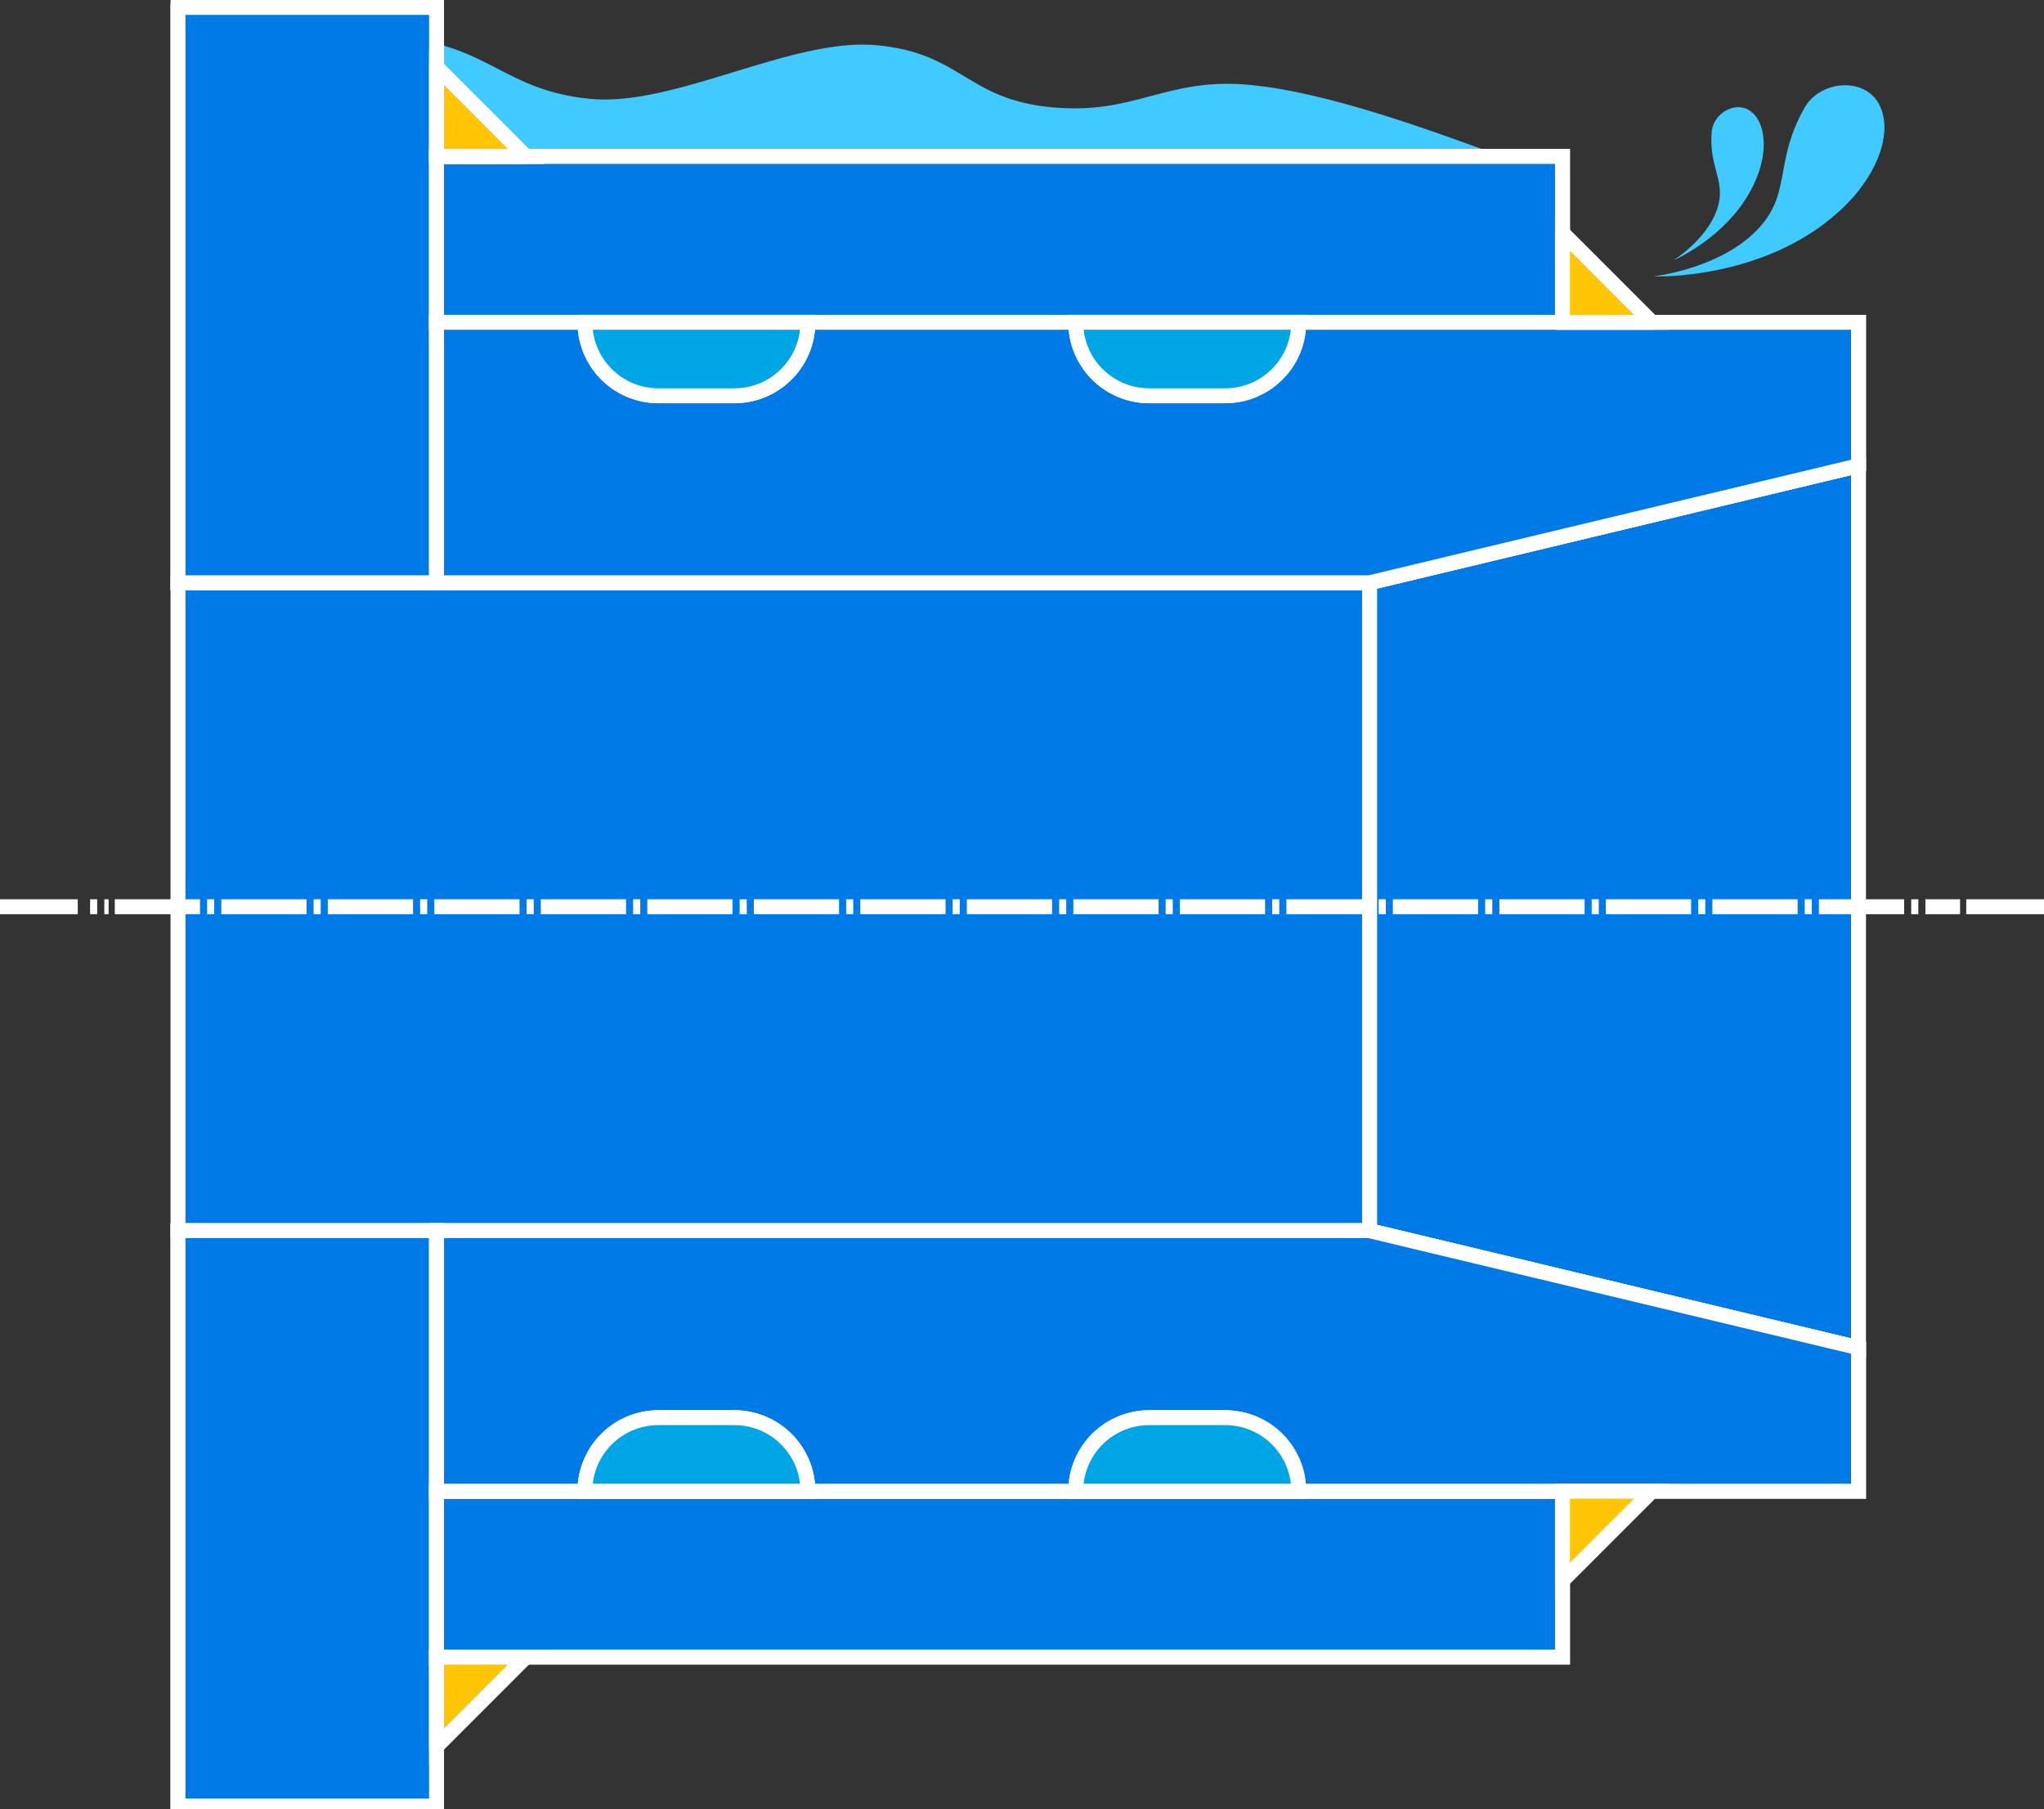 <svg xmlns="http://www.w3.org/2000/svg" xmlns:xlink="http://www.w3.org/1999/xlink" width="274.107" height="242.564" viewBox="0 0 274.107 242.564">
  <rect x="0" y="0" width="274.107" height="242.564" fill="#333333" stroke="none"/>
  <defs>
    <clipPath id="clip-path">
      <rect id="Rectangle_212" data-name="Rectangle 212" width="274.107" height="242" fill="#007ae6" stroke="#fff" stroke-width="2"/>
    </clipPath>
    <clipPath id="clip-path-2">
      <path id="Path_13519" data-name="Path 13519" d="M171.262,35.6V153.873l-65.575-15.7V51.3Z" transform="translate(-105.687 -35.6)" fill="#007ae6" stroke="#fff" stroke-width="2"/>
    </clipPath>
    <clipPath id="clip-path-3">
      <rect id="Rectangle_215" data-name="Rectangle 215" width="159.791" height="86.868" fill="#007ae6" stroke="#fff" stroke-width="2"/>
    </clipPath>
  </defs>
  <g id="img_g05_02" transform="translate(0 0.564)">
    <g id="Group_932" data-name="Group 932">
      <g id="Group_931" data-name="Group 931" clip-path="url(#clip-path)">
        <path id="Path_13516" data-name="Path 13516" d="M153.176,19.138c4.455-4.447,6.407-10.159,4.327-13.684s-7.838-2.913-9.865.643c-3.9,6.833-1.976,10.952-5.5,15.4-4.858,6.133-14.785,7.234-14.785,7.234s15.594.619,25.818-9.588" transform="translate(94.372 7.765)" fill="#41caff"/>
        <path id="Path_13517" data-name="Path 13517" d="M140.831,14.276c1.263-3.507.868-7.059-1.136-8.423s-4.934.417-5.122,2.835c-.363,4.644,1.705,6.366.941,9.633-1.055,4.513-6.094,7.607-6.094,7.607s8.509-3.6,11.411-11.653" transform="translate(94.966 8.421)" fill="#41caff"/>
        <path id="Path_13518" data-name="Path 13518" d="M169.286,24.471c-.754-.072,14.825.233,14.179,0-9.09-3.286-22.985-8.5-33.619-9.524-11.384-1.1-15.322,4.087-26.711,2.987s-11.968-7.214-23.346-8.309-27.1,8.283-38.472,7.188S47.747,9.786,36.379,8.69L52.16,24.471Z" transform="translate(17.839 -4.122)" fill="#41caff"/>
      </g>
    </g>
    <g id="Group_934" data-name="Group 934" transform="translate(183.66 61.865)">
      <g id="Group_933" data-name="Group 933" clip-path="url(#clip-path-2)">
        <rect id="Rectangle_213" data-name="Rectangle 213" width="135.069" height="111.009" transform="matrix(0.441, -0.898, 0.898, 0.441, -46.809, 95.275)" fill="#007ae6" stroke="#fff" stroke-width="2"/>
      </g>
    </g>
    <path id="Path_13520" data-name="Path 13520" d="M171.261,35.6V153.872l-65.575-15.7V51.3Z" transform="translate(77.972 26.264)" fill="#007ae6" stroke="#fff" stroke-miterlimit="10" stroke-width="2"/>
    <g id="Group_936" data-name="Group 936" transform="translate(23.868 77.565)">
      <g id="Group_935" data-name="Group 935" clip-path="url(#clip-path-3)">
        <rect id="Rectangle_214" data-name="Rectangle 214" width="159.791" height="86.868" transform="translate(0 0)" fill="#007ae6" stroke="#fff" stroke-width="2"/>
      </g>
    </g>
    <rect id="Rectangle_216" data-name="Rectangle 216" width="159.791" height="86.868" transform="translate(23.868 77.565)" fill="#007ae6" stroke="#fff" stroke-miterlimit="10" stroke-width="2"/>
    <rect id="Rectangle_217" data-name="Rectangle 217" width="34.672" height="77.131" transform="translate(23.868 0.436)" fill="#007ae6" stroke="#fff" stroke-width="2"/>
    <g id="Group_938" data-name="Group 938">
      <g id="Group_937" data-name="Group 937" clip-path="url(#clip-path)">
        <rect id="Rectangle_218" data-name="Rectangle 218" width="34.672" height="77.133" transform="translate(23.868 0.434)" fill="#007ae6" stroke="#fff" stroke-miterlimit="10" stroke-width="2"/>
      </g>
    </g>
    <rect id="Rectangle_220" data-name="Rectangle 220" width="150.998" height="22.235" transform="translate(58.539 20.408)" fill="#007ae6" stroke="#fff" stroke-width="2"/>
    <rect id="Rectangle_221" data-name="Rectangle 221" width="150.998" height="22.235" transform="translate(58.539 20.408)" fill="#007ae6" stroke="#fff" stroke-miterlimit="10" stroke-width="2"/>
    <path id="Path_13521" data-name="Path 13521" d="M224.381,43.759l-65.575,15.7H33.687V24.54H224.381Z" transform="translate(24.853 18.105)" fill="#007ae6" stroke="#fff" stroke-width="2"/>
    <path id="Path_13522" data-name="Path 13522" d="M224.381,43.759l-65.575,15.7H33.687V24.54H224.381Z" transform="translate(24.853 18.105)" fill="#007ae6" stroke="#fff" stroke-miterlimit="10" stroke-width="2"/>
    <g id="Group_940" data-name="Group 940">
      <g id="Group_939" data-name="Group 939" clip-path="url(#clip-path)">
        <path id="Path_13523" data-name="Path 13523" d="M75.037,24.539a9.851,9.851,0,0,1-9.851,9.851H54.99a9.851,9.851,0,0,1-9.851-9.851Z" transform="translate(33.302 18.104)" fill="#007ae6" stroke="#fff" stroke-width="2"/>
        <path id="Path_13524" data-name="Path 13524" d="M75.037,24.539a9.851,9.851,0,0,1-9.851,9.851H54.99a9.851,9.851,0,0,1-9.851-9.851Z" transform="translate(33.302 18.104)" fill="#00a5e5" stroke="#fff" stroke-miterlimit="10" stroke-width="2"/>
        <path id="Path_13525" data-name="Path 13525" d="M112.916,24.539a9.851,9.851,0,0,1-9.851,9.851h-10.2a9.851,9.851,0,0,1-9.851-9.851Z" transform="translate(61.248 18.104)" fill="#007ae6" stroke="#fff" stroke-width="2"/>
        <path id="Path_13526" data-name="Path 13526" d="M112.916,24.539a9.851,9.851,0,0,1-9.851,9.851h-10.2a9.851,9.851,0,0,1-9.851-9.851Z" transform="translate(61.248 18.104)" fill="#00a5e5" stroke="#fff" stroke-miterlimit="10" stroke-width="2"/>
        <path id="Path_13527" data-name="Path 13527" d="M130.565,28.779h-9.987V18.792Z" transform="translate(88.959 13.864)" fill="#007ae6" stroke="#fff" stroke-width="2"/>
        <path id="Path_13528" data-name="Path 13528" d="M132.578,30.792h-12v-12Z" transform="translate(88.959 11.85)" fill="#ffc403" stroke="#fff" stroke-miterlimit="10" stroke-width="2"/>
        <path id="Path_13529" data-name="Path 13529" d="M43.674,15.984H33.687V6Z" transform="translate(24.853 4.425)" fill="#007ae6" stroke="#fff" stroke-width="2"/>
        <path id="Path_13530" data-name="Path 13530" d="M45.687,18h-12V6Z" transform="translate(24.853 2.412)" fill="#ffc403" stroke="#fff" stroke-miterlimit="10" stroke-width="2"/>
        <rect id="Rectangle_222" data-name="Rectangle 222" width="34.672" height="77.133" transform="translate(23.868 164.433)" fill="#007ae6" stroke="#fff" stroke-width="2"/>
        <rect id="Rectangle_223" data-name="Rectangle 223" width="34.672" height="77.133" transform="translate(23.868 164.433)" fill="#007ae6" stroke="#fff" stroke-miterlimit="10" stroke-width="2"/>
        <rect id="Rectangle_224" data-name="Rectangle 224" width="150.998" height="22.235" transform="translate(58.539 199.357)" fill="#007ae6" stroke="#fff" stroke-width="2"/>
        <rect id="Rectangle_225" data-name="Rectangle 225" width="150.998" height="22.235" transform="translate(58.539 199.357)" fill="#007ae6" stroke="#fff" stroke-miterlimit="10" stroke-width="2"/>
        <path id="Path_13531" data-name="Path 13531" d="M224.381,110.326l-65.575-15.7H33.687v34.922H224.381Z" transform="translate(24.853 69.81)" fill="#007ae6" stroke="#fff" stroke-width="2"/>
        <path id="Path_13532" data-name="Path 13532" d="M224.381,110.326l-65.575-15.7H33.687v34.922H224.381Z" transform="translate(24.853 69.81)" fill="#007ae6" stroke="#fff" stroke-miterlimit="10" stroke-width="2"/>
        <path id="Path_13533" data-name="Path 13533" d="M75.037,118.9a9.851,9.851,0,0,0-9.851-9.851H54.99a9.851,9.851,0,0,0-9.851,9.851Z" transform="translate(33.302 80.454)" fill="#007ae6" stroke="#fff" stroke-width="2"/>
        <path id="Path_13534" data-name="Path 13534" d="M75.037,118.9a9.851,9.851,0,0,0-9.851-9.851H54.99a9.851,9.851,0,0,0-9.851,9.851Z" transform="translate(33.302 80.454)" fill="#00a5e5" stroke="#fff" stroke-miterlimit="10" stroke-width="2"/>
        <path id="Path_13535" data-name="Path 13535" d="M112.916,118.9a9.851,9.851,0,0,0-9.851-9.851h-10.2a9.851,9.851,0,0,0-9.851,9.851Z" transform="translate(61.248 80.454)" fill="#007ae6" stroke="#fff" stroke-width="2"/>
        <path id="Path_13536" data-name="Path 13536" d="M112.916,118.9a9.851,9.851,0,0,0-9.851-9.851h-10.2a9.851,9.851,0,0,0-9.851,9.851Z" transform="translate(61.248 80.454)" fill="#00a5e5" stroke="#fff" stroke-miterlimit="10" stroke-width="2"/>
        <path id="Path_13537" data-name="Path 13537" d="M130.565,114.72h-9.987v9.987Z" transform="translate(88.959 84.637)" fill="#007ae6" stroke="#fff" stroke-width="2"/>
        <path id="Path_13538" data-name="Path 13538" d="M132.578,114.72h-12v12Z" transform="translate(88.959 84.637)" fill="#ffc403" stroke="#fff" stroke-miterlimit="10" stroke-width="2"/>
        <path id="Path_13539" data-name="Path 13539" d="M43.674,127.515H33.687V137.5Z" transform="translate(24.853 94.077)" fill="#007ae6" stroke="#fff" stroke-width="2"/>
        <path id="Path_13540" data-name="Path 13540" d="M45.687,127.515h-12v12Z" transform="translate(24.853 94.077)" fill="#ffc403" stroke="#fff" stroke-miterlimit="10" stroke-width="2"/>
        <line id="Line_34" data-name="Line 34" x2="10.427" transform="translate(0 121)" fill="none" stroke="#fff" stroke-miterlimit="10" stroke-width="2"/>
        <line id="Line_35" data-name="Line 35" x2="2.483" transform="translate(12.082 121)" fill="none" stroke="#fff" stroke-miterlimit="10" stroke-width="2" stroke-dasharray="0.953 0.953"/>
        <line id="Line_36" data-name="Line 36" x2="247.46" transform="translate(15.392 121)" fill="none" stroke="#fff" stroke-miterlimit="10" stroke-width="2" stroke-dasharray="11.43 0.95 0.953 0.95"/>
        <line id="Line_37" data-name="Line 37" x2="10.427" transform="translate(263.68 121)" fill="none" stroke="#fff" stroke-miterlimit="10" stroke-width="2"/>
      </g>
    </g>
  </g>
</svg>
